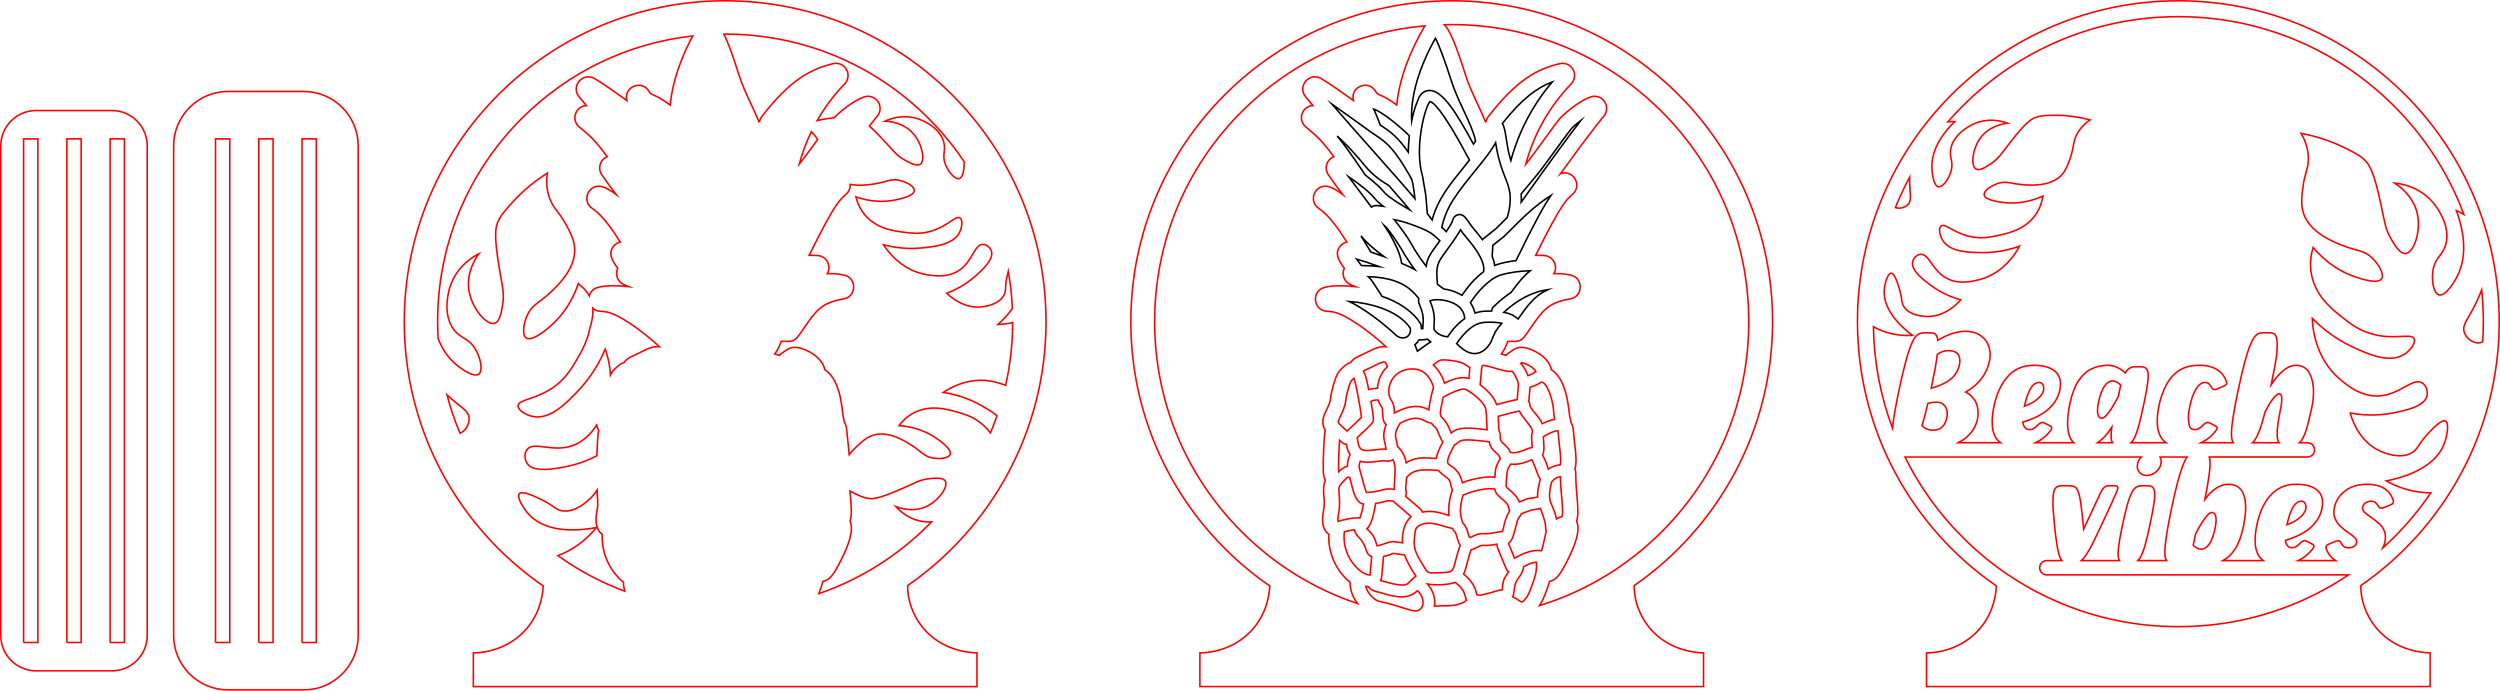 <?xml version="1.0" encoding="utf-8"?>
<!-- Generator: Adobe Illustrator 26.0.3, SVG Export Plug-In . SVG Version: 6.00 Build 0)  -->
<svg version="1.1" id="Hawaii_Laser_Cut_08_3.175mm"
	 xmlns="http://www.w3.org/2000/svg" xmlns:xlink="http://www.w3.org/1999/xlink" x="0px" y="0px"
	 viewBox="0 0 1574.853 435.091" enable-background="new 0 0 1574.853 435.091" xml:space="preserve">
<path fill="none" stroke="#FF0000" stroke-miterlimit="10" d="M225.639,400.331v-308.44c0-18.89-15.37-34.26-34.26-34.26
	h-47.74c-18.89,0-34.25,15.37-34.25,34.26v308.44c0,18.89,15.36,34.26,34.25,34.26h47.74
	C210.269,434.591,225.639,419.221,225.639,400.331z M135.763,404.741V246.111V87.481h9v317.259H135.763z
	 M163.014,404.741V246.111V87.481h9v317.259H163.014z M190.265,404.741V246.111V87.481h9v317.259H190.265z"/>
<path fill="none" stroke="#FF0000" stroke-miterlimit="10" d="M92.75,400.331v-308.44c0-12.3-9.97-22.26-22.26-22.26
	h-47.74c-12.29,0-22.25,9.96-22.25,22.26v308.44c0,12.3,9.96,22.26,22.25,22.26h47.74
	C82.78,422.591,92.75,412.631,92.75,400.331z M14.874,404.741V246.111V87.481h9v317.259H14.874z
	 M42.125,404.741V246.111V87.481h9v317.259H42.125z M69.376,404.741V246.111V87.481h9v317.259H69.376z"/>
<path fill="none" stroke="#FF0000" stroke-miterlimit="10" d="M572.805,378.24c-0.78-3.39-1.05-6.56-1.05-9.35
	C624.425,332.41,658.935,271.55,658.935,202.63c0-111.63-90.5-202.13-202.13-202.13S254.675,91,254.675,202.63
	c0,69.08,34.67,130.06,87.55,166.52c-0.5,8.08-3.08,19.49-12.42,28.98
	c-12.5,12.7-28.42,13.13-31.63,13.15v21.22h317.26v-21.22c-4.1-0.11-19.73-1.01-31.63-13.15
	C575.615,389.77,573.275,380.25,572.805,378.24z M583.485,319.1c-8.47,3.91-16.91,0.88-19.14,0
	c1.28,1.49,7.96,8.92,19.11,9.65c0.413,0.027,1.639,0.094,3.325,0.018
	c-0.63,0.649-1.254,1.301-1.895,1.942c-19.782,19.782-43.341,34.412-69.044,43.244
	c1.049-2.679,1.901-5.375,2.614-7.764c3.89-0.59,6.66-3.71,11.91-14.49
	c3.26-6.66,7.89-16.96,5.13-23.37c1.24-3.92,0.8-9.14,0.19-16.04
	c-0.094-1.069-0.174-2.05-0.246-2.964c0.534,0.285,1.053,0.556,1.546,0.804
	c4.69,2.37,7.11,3.56,10.63,3.92c2.16,0.22,5.99,0.27,20.72-6.3
	c8.45-3.76,11.4-5.65,17.36-6.24c3.32-0.32,8.44-0.82,9.82,1.58
	C597.515,306.55,591.415,315.44,583.485,319.1z M619.275,153.951c2.36,0.071,4.496,2.124,5.2,4.11
	c1.893,5.34-6.032,12.329-10.258,16.057c-3.466,3.057-9.245,7.37-17.833,10.602
	c1.483,1.452,10.755,10.256,22.782,8.51c1.905-0.276,10.231-1.485,13.3-7.344
	c1.549-2.958,0.393-4.494,1.804-11.256c0.221-1.058,0.513-2.457,0.878-3.886
	c1.371,7.766,2.241,15.664,2.596,23.656c-3.18,4.424-6.835,7.939-9.142,10
	c3.215-0.093,6.336-0.505,9.325-1.192c-0.042,13.473-1.541,26.718-4.43,39.556
	c-2.596-1.067-5.032-1.69-6.773-2.133c-16.31-4.12-29.95,4.83-32.54,6.59
	c10.56,1.59,18.31,5.1,23.15,7.79c3.343,1.863,7.354,4.102,10.726,6.855
	c-1.263,3.662-2.639,7.282-4.136,10.851c-1.664-2.136-3.737-4.4-6.45-6.497
	c-5.19-4.02-10.21-5.44-14.46-6.64c-6.47-1.83-16.66-4.71-26.62,0.11
	c-4.97,2.4-8.21,5.91-10.1,8.4c10.34,0.77,17.42,4.15,21.62,6.74
	c1.12,0.69,12.02,7.52,10.67,11.37c-0.86,2.46-6.51,3.05-10.72,2.36
	c-5.92-0.96-7.46-4.22-14.02-8.33c-4.21-2.63-14.12-8.84-23.37-6.19c-4.59,1.31-7.92,4.49-11.44,7.85
	c-1.83,1.751-3.029,3.204-4.055,4.504c-0.13-1.815-0.337-3.748-0.585-5.814
	c-1.17-9.4-0.69-11.97-2.59-14.84c-0.02-0.82-0.17-1.64-0.46-2.43
	c-0.84-2.29-0.91-23.55-11.7-30.36c-1.99-8.8-12.36-12.99-16.1-13.79
	c-3.79-0.82-6.09-0.2-8.98,1.93c-1.86,1.32-2.45,1.48-3.49,2.76
	c-1-0.25-2.07-0.56-2.98-0.82c2.65-3.68,3.17-6.13,4.06-8c8.05,0.11,8.19,0.6,13.27-6.85
	c8.88-12.99,11.88-17.37,26.07-19.9c8.2-1.47,8.41-13.25,0.23-14.99c-3.94-0.82-7.16-1-10.56-0.9
	c2.85-4.91-0.51-11.15-6.23-11.44c-2.97-0.15-4.28-0.1-5.23-0.11
	c17.67-35.72,19.65-34.85,23.67-38.88c1.725-1.741,2.365-3.828,2.215-5.818
	c5.935,1.148,12.059,0.208,15.292-0.295c7.655-1.192,10.349-3.577,16.173-2.133
	c4.138,1.026,9.103,3.8,8.923,6.397c-0.281,4.07-12.986,6.051-14.29,6.246
	c-4.882,0.729-12.712,1.045-22.523-2.319c0.76,3.03,2.353,7.532,5.971,11.698
	c7.257,8.355,17.763,9.718,24.425,10.583c4.379,0.568,9.556,1.245,15.909-0.4
	c11.262-2.916,16.562-10.511,19.301-8.606c1.802,1.253,1.359,5.828-0.294,9.064
	c-3.967,7.768-15.48,8.952-23.552,9.783c-5.505,0.566-14.016,0.741-24.343-1.956
	c1.678,2.639,10.692,16.239,27.31,18.87c4.349,0.689,12.939,2.049,20.167-2.678
	C612.833,164.659,613.744,153.783,619.275,153.951z M511.108,82.929c1.393,1.347,2.733,2.943,3.859,4.873
	c0.028,0.048,0.05,0.092,0.077,0.139c-4.643,6.371-9.521,13.076-11.619,15.628
	C505.377,96.375,507.942,89.487,511.108,82.929z M584.885,74.55c8.464,8.464,15.983,17.62,22.512,27.337
	c0.029,3.756-0.491,9.858-3.09,10.609c-2.633,0.761-6.922-4.113-8.788-9.009
	c-2.309-6.056,0.485-8.48-1.022-14.021c-2.621-9.638-14.236-13.922-15.667-14.428
	c-10.533-3.724-19.603,0.478-21.37,1.34c2.395,0.071,11.349,0.616,17.594,7.544
	c5.847,6.486,7.955,17.055,4.757,19.451c-2.219,1.663-6.724-0.811-9.652-2.419
	c-5.245-2.88-7.211-5.781-13.493-12.57c-3.825-4.133-6.744-6.999-9.015-9.01
	c3.385-4.349,4.712-5.87,4.854-6.025c2.29-2.61,2.54-6.46,0.58-9.34c-1.89-2.79-5.47-4.11-8.89-2.9
	c-7.568,2.728-16.277,10.439-18.758,13.022c-3.044,0.321-6.643,0.882-10.675,1.851
	c4.744-8.33,10.524-16.074,17.333-23.173c2.35-2.44,2.8-6.15,1.11-9.09c-1.71-2.98-5.18-4.4-8.41-3.61
	c-14.44,3.5-26.98,10.26-44.85,33.21c-0.72,0.92-1.2,1.97-1.44,3.08c-0.15,0.08-0.3,0.15-0.45,0.25
	c-1.43-3.55-3.11-7.17-4.85-10.89c-2.86-6.11-5.81-12.44-7.85-19c-4.014-12.712-6.924-20.444-9.302-25.251
	c0.251-0.001,0.501-0.009,0.752-0.009C505.185,21.5,550.675,40.34,584.885,74.55z M289.778,272.933
	c-3.299-7.837-6.035-15.908-8.194-24.164c8.652,8.014,13.506,9.583,13.913,14.509
	C295.821,267.194,293.198,271.558,289.778,272.933z M321.559,128.803c-4.446,5.061-6.701,7.678-8.276,11.937
	c-0.963,2.605-2.252,7.342,1.17,27.73c1.962,11.691,3.364,15.957,2.176,23.533
	c-0.663,4.23-1.684,10.737-5.109,11.685c-4.936,1.366-14.003-9.053-16-20.065
	c-2.133-11.761,4.33-21.269,6.135-23.754c-2.259,1.117-13.627,7.024-18.104,20.623
	c-0.608,1.847-5.364,16.984,2.357,27.194c4.438,5.869,9.086,4.935,13.419,12.022
	c3.503,5.729,5.087,13.898,2.251,15.972c-3.145,2.301-11.097-3.361-14.454-6.214
	c-5.345-4.542-8.846-10.298-11.134-16.238c-0.202-3.516-0.315-7.048-0.315-10.599
	c0-48.38,18.84-93.87,53.05-128.08c29.341-29.341,66.982-47.362,107.625-51.902
	c-7.199,13.611-12.719,28.392-14.165,43.492c-11.21-8.16-11.38-5.23-13.36-8.61
	c-4.32-7.46-16.06-3.1-13.98,5.76c-7.68-5.53-15.08-10.74-20.34-13.82c-7.32-4.27-15.11,4.85-9.79,11.4
	c1.38,1.69,2.95,3.59,4.67,5.62c-6.86,0.36-9.76,8.89-4.59,13.38C370.835,85.09,373.615,86.6,382.535,98.7
	c-4.57,1.88-6.12,7.32-3.51,11.27c2.44,3.68,5.63,7.95,9.07,12.5c-2.57-1.91-7.43-5.14-10.67-5.18
	c-7.53-0.1-10.65,9.74-4.37,13.97c6.39,4.29,12.4,12.81,17.67,21.21
	c-1.55,0.37-2.97,1.21-4.05,2.46c-3.94,4.61-0.9,9.35,2.46,14.08c-1.85,3.98-0.01,8.65,4,10.3
	c1.46,0.61,2.41,1,2.98,1.24c-5.6-0.62-14.29-0.98-19.67,0.57
	c-2.884,0.835-4.586,2.887-5.207,5.211c-2.016-3.674-4.861-6.009-6.56-7.208
	c-0.117-0.152-0.239-0.322-0.352-0.465c-4.276,12.586-10.731,20.279-15.296,24.66
	c-1.219,1.17-13.183,12.503-17.531,9.6c-2.775-1.853-1.698-9.061,0.504-14.062
	c3.098-7.039,7.628-7.902,14.835-14.732c4.617-4.375,15.495-14.684,15.182-26.999
	c-0.155-6.117-3.035-11.272-6.081-16.724c-4.039-7.229-7.006-8.755-9.403-14.676
	c-2.542-6.276-2.365-12.358-1.742-16.707C333.65,116.136,326.196,123.525,321.559,128.803z M350.235,242.763
	c6.646-5.154,10.016-10.935,12.871-15.821c2.931-5.017,6.994-11.994,8.475-20.272
	c0.85-2.576,1.498-5.347,1.779-8.281c0.156-1.627,0.173-3.013,0.107-4.207
	c1.085,0.978,2.512,1.664,4.268,1.858c0.91,0.1,1.94,0.2,3.15,0.29
	c7.72,0.64,23.1,11.51,34.51,22.07c-4.05-0.29-6.84,0.9-13.54,4.3
	c-4.3,2.19-6.13,2.29-8.74,5.68c-2.51,0.73-4.27,2.51-5.64,3.9c-0.38,0.38-1.24,1.23-1.55,1.61
	c-0.455,0.562-0.909,1.345-1.352,2.276c-0.49-8.101-2.601-14.271-3.301-16.208
	c-5.356,12.586-12.202,21.081-17.09,26.221c-7.167,7.536-17.39,18.285-28.376,16.221
	c-4.577-0.86-9.563-3.995-9.423-6.804C326.597,251.325,338.452,251.901,350.235,242.763z M375.857,267.798
	c0.219,1.05,0.62,2.139,1.267,3.282c-0.431,1.439-0.919,9.063-1.147,16.022
	c-7.922,4.119-14.855,5.986-19.67,6.913c-7.091,1.365-20.39,3.926-24.322-2.178
	c-1.463-2.27-1.871-6.044-0.094-8.494c4.165-5.741,15.908,1.856,28.602-2.547
	C367.87,278.237,372.698,272.623,375.857,267.798z M333.562,324.472
	c-4.051-4.2-8.207-11.447-6.45-13.445c1.896-2.155,10.013,1.788,14.004,3.726
	c7.962,3.868,8.615,6.244,12.829,6.99c8.347,1.479,16.096-6.018,17.869-7.734
	c1.707-1.652,3.112-3.431,4.271-5.269c0.025,3.868,0.927,7.88,0.16,11.85
	c-1.14,5.75-1.66,12.53,3.13,15.98c-0.55,12.24,4.97,23.38,13.36,30.2
	c0.027,1.959,0.307,3.853,0.817,5.674c-14.902-5.545-29.04-13.06-42.084-22.424
	c8.986-3.357,17.47-9.379,24.282-17.69C366.98,333.959,345.416,336.762,333.562,324.472z"/>
<path fill="none" stroke="#FF0000" stroke-miterlimit="10" d="M1030.493,378.243c-0.784-3.398-1.057-6.559-1.05-9.35
	c52.67-36.485,87.177-97.34,87.177-166.264C1116.619,90.996,1026.123,0.5,914.49,0.5
	S712.36,90.996,712.36,202.63c0,69.085,34.667,130.064,87.546,166.52
	c-0.492,8.083-3.073,19.49-12.416,28.98c-12.504,12.7-28.422,13.129-31.63,13.148V432.5h158.63
	h158.63v-21.222c-4.097-0.108-19.733-1.005-31.63-13.148
	C1033.296,389.766,1030.955,380.247,1030.493,378.243z M1046.811,70.309
	c35.344,35.344,54.809,82.337,54.809,132.321c0,49.984-19.465,96.977-54.809,132.321
	c-21.893,21.893-48.257,37.685-77.031,46.541c2.99-4.628,4.946-10.56,6.359-15.299
	c3.891-0.591,6.656-3.711,11.916-14.495c3.253-6.654,7.884-16.955,5.121-23.371
	c1.243-3.916,0.805-9.132,0.197-16.039c-1.356-15.371-0.174-14.08-1.252-16.812
	c1.118-3.812,0.686-8.828-0.046-14.897c-1.169-9.401-0.685-11.967-2.585-14.835
	c-0.018-0.821-0.17-1.644-0.455-2.43c-0.843-2.291-0.916-23.547-11.708-30.365
	c-1.986-8.796-12.353-12.986-16.093-13.788c-3.792-0.819-6.095-0.195-8.985,1.926
	c-1.86,1.327-2.445,1.488-3.49,2.76c-0.999-0.242-2.064-0.551-2.976-0.812
	c2.652-3.681,3.167-6.131,4.054-8.002c8.058,0.104,8.19,0.599,13.277-6.852
	c8.881-12.988,11.876-17.368,26.071-19.904c8.198-1.465,8.403-13.247,0.222-14.989
	c-3.936-0.821-7.155-0.999-10.553-0.9c2.842-4.912-0.51-11.151-6.237-11.437
	c-2.964-0.15-4.274-0.103-5.228-0.116c17.675-35.711,19.654-34.845,23.673-38.878
	c5.699-5.746-0.395-15.289-7.978-12.566c-0.029,0.009-0.058,0.018-0.086,0.037
	c20.919-28.893,26.877-35.735,27.187-36.075c2.295-2.614,2.546-6.466,0.588-9.345
	c-1.895-2.788-5.478-4.114-8.895-2.901c-8.102,2.92-17.508,11.55-19.184,13.494
	c-2.982,3.435-17.516,24.019-21.58,28.971c5.221-19.276,14.832-36.339,28.665-50.762
	c2.35-2.441,2.799-6.148,1.11-9.089c-1.712-2.984-5.176-4.399-8.409-3.611
	c-14.446,3.497-26.977,10.263-44.852,33.212c-0.718,0.917-1.199,1.969-1.442,3.074
	c-0.145,0.084-0.298,0.158-0.442,0.252c-1.434-3.55-3.114-7.169-4.851-10.885
	c-2.86-6.116-5.813-12.443-7.856-19.006c-6.44-20.397-10.045-27.99-13.158-31.201
	c1.534-0.037,3.07-0.056,4.61-0.056C964.474,15.5,1011.466,34.965,1046.811,70.309z M982.855,292.802
	c-2.747,0.289-5.437,1.27-7.546,2.702c-0.123-0.357-0.23-0.723-0.353-1.145
	c-0.45-1.543-1.052-3.609-3.199-7.658c1.125-2.296,0.861-5.673,0.622-8.717
	c-0.073-0.925-0.165-2.107-0.153-2.829c3.424-2.431,7.796-3.858,8.933-3.843
	c0.086,0.001,0.17,0.001,0.255,0.001c0.061,0.461,0.131,1.225,0.211,2.12
	c0.136,1.514,0.339,3.75,0.717,7.123l0.142,1.189C983.381,289.151,983.213,291.877,982.855,292.802z
	 M983.748,313.124c0.405,4.634,0.954,10.912,0.19,12.437c-1.223,0.061-2.386,0.621-3.435,1.33
	c-0.757-3.679-1.804-6.021-2.683-7.989c-1.611-3.604-2.689-6.017-0.421-15.226
	c0.418-0.326,0.792-0.725,1.061-1.145c0.372-0.578,1.979-1.857,4.524-2.287
	C982.997,304.544,983.393,309.067,983.748,313.124z M954.066,351.592l-3.676-8.966l0.057-0.515
	c2.32-1.648,3.366-5.927,4.461-10.413c0.46-1.881,1.089-4.456,1.514-5.025
	c0.704-0.877,1.421-2.043,1.999-3.051c0.254-0.088,0.529-0.186,0.781-0.283l1.715-0.661
	c2.473-0.956,3.716-1.435,4-1.484c0.612,0.005,1.497,0.014,5.506-0.918l0.511,1.47
	c2.33,6.675,2.688,7.702,2.788,11.305c0.015,0.554,0.122,1.094,0.311,1.585
	c-0.461,2.011-0.847,3.735-1.177,5.212c-0.788,3.535-1.381,6.183-1.789,7.057
	c-0.174-0.009-0.397-0.028-0.591-0.043C968.005,346.65,963.533,346.278,954.066,351.592z M966.397,364.935
	c-2.955,8.446-4.061,11.606-7.322,14.147c-0.345,0.266-0.466,0.366-2.485-0.976l-0.307-0.204
	c-1.558-1.031-2.606-1.626-3.4-1.98c0.51-0.959,0.82-2.152,0.927-3.571
	c0.383-5.023,1.647-6.753,2.986-8.584c1.162-1.589,2.466-3.372,3.046-6.865
	c4.603-2.35,6.714-2.74,8.049-2.709C968.104,358.092,967.637,361.385,966.397,364.935z M899.224,367.93
	c4.951,0.878,13.219,0.561,17.399-1.081c5.078,3.716,5.827,6.585,6.437,8.917
	c0.207,0.794,0.42,1.604,0.779,2.38c-4.123,3.443-10.288,3.485-15.327,3.52
	c-1.83,0.012-3.458,0.024-4.872,0.181C904.456,376.828,902.464,371.451,899.224,367.93z M949.983,318.325
	c0,0,0,0,0,0.001c0.205,0.356,0.266,0.771,0.343,1.295c0.087,0.595,0.203,1.379,0.609,2.164
	c-2.377,4.231-3.026,7.1-3.605,9.655c-0.262,1.151-0.512,2.256-0.91,3.45
	c-0.005-0-0.012-0-0.018-0c-1.419-0.018-2.972,0.281-4.683,0.611
	c-2.169,0.418-4.63,0.89-7.048,0.698c-3.279-0.279-5.912,1.116-7.848,2.127
	c-0.142,0.075-0.282,0.147-0.418,0.218c-0.297-0.189-0.621-0.334-0.96-0.431
	c-0.164-0.501-0.32-1.064-0.48-1.645c-0.657-2.369-1.399-5.053-3.347-6.764
	c-0.551-0.737-1.398-4.537-1.558-6.243c-0.384-4.093,0.578-8.399,1.599-11.61
	c0.585-0.144,1.179-0.362,1.771-0.65c6.952-2.839,14.676-3.609,15.979-3.342
	c0.684,0.154,1.442,0.221,2.173,0.192c0.534,2.716,2.051,4.015,3.528,5.281l0.3,0.259
	C946.955,314.918,949.068,316.737,949.983,318.325z M948.827,304.766c0.06-0.91,0.109-1.735,0.155-2.493
	c0.292-4.948,0.388-6.578,2.683-9.864c5.563,0.462,9.517-1.221,12.201-2.37
	c0.365-0.156,0.72-0.309,1.048-0.44c1.59,2.988,2.378,5.276,3.028,7.163
	c0.642,1.863,1.211,3.513,2.302,5.047c-1.2,4.828-1.769,8.617-1.699,11.308
	c-2.811,0.635-3.831,0.711-4.481,0.759c-1.474,0.109-1.937,0.239-6.61,2.198
	c-0.111,0.046-0.218,0.091-0.321,0.132c-1.317-3.417-4.588-6.232-6.901-8.222l-0.449-0.382
	C948.698,306.684,948.698,306.684,948.827,304.766z M941.753,299.863
	c-0.007,0.228-0.014,0.456-0.022,0.683c-0.231,0.118-0.459,0.158-0.686,0.102
	c-3.976-0.91-14.721,1.223-19.823,3.438c-0.024-0.093-0.048-0.192-0.073-0.298
	c-1.598-6.603-5.005-8.864-7.257-10.362c-2.429-1.612-3.563-2.367,2.385-13.198
	c1.212-0.495,1.907-1.129,2.483-1.655c1.112-1.016,2.497-2.283,15.528-0.697l0.229,0.028
	c0.996,0.121,2.329,0.285,3.527,0.387c0.911,3.857,2.95,5.656,4.488,7.013
	c0.978,0.864,1.685,1.488,2.049,2.454c0.145,0.388,0.309,0.786,0.515,1.178
	C941.943,293.829,941.842,297.022,941.753,299.863z M913.934,305.416
	c0.217,1.007,0.456,2.12,0.991,3.231c-1.991,5.818-2.697,11.118-2.134,16.081
	c-0.495-0.15-1-0.307-1.514-0.468c-3.034-0.947-6.542-2.043-10.546-2.094
	c-1.471-0.019-3.008,0.104-4.614,0.425c-0.482-1.299-2.022-2.596-5.824-5.799
	c-1.279-1.079-2.861-2.411-4.811-4.077c0.458-1.068,0.542-2.344,0.231-3.754
	c-0.329-1.469-0.141-3.105,0.099-5.175c0.107-0.922,0.224-1.947,0.312-3.081
	c3.631-3.795,5.928-5.53,20.09-4.336c1.141,1.543,2.642,2.628,3.991,3.604
	c0.502,0.364,1.004,0.725,1.481,1.109c0.001,0.001,0.001,0.003,0.003,0.003
	C913.276,302.359,913.566,303.709,913.934,305.416z M904.694,288.831
	c-8.54-0.659-13.42-0.78-18.891,2.702c-0.755-4.299-2.49-7.538-5.405-10.167
	c-0.179-1.525-0.481-2.777-0.753-3.903c-0.781-3.239-1.26-5.224,2.453-10.964
	c9.098-4.646,12.439-2.928,15.391-1.407c1.274,0.655,2.582,1.328,4.156,1.455
	c0.685,1.025,1.458,1.717,2.112,2.302c0.626,0.56,1.077,0.964,1.351,1.53
	c0.393,0.81,0.75,1.701,1.128,2.645c0.75,1.879,1.521,3.805,2.685,5.277
	C906.622,282.688,905.225,286.166,904.694,288.831z M888.697,325.226l-0.066,0.629
	c-4.147,3.476-5.413,10.123-5.182,16.104c-0.61-0.092-1.155-0.178-1.647-0.256
	c-4.805-0.755-5.287-0.77-10.16,0.97c-2.721,0.973-3.824,1.16-4.266,1.168
	c-0.09-0.261-0.196-0.689-0.277-1.022c-0.475-1.93-1.27-5.158-4.93-8.605
	c-0.481-0.454-0.851-0.813-1.15-1.155c3.255-2.664,4.534-10.049,5.525-15.767l0.03-0.171
	c3.151-0.437,4.636-0.887,5.758-1.228c1.311-0.396,1.899-0.576,5.169-0.285L888.697,325.226z
	 M871.059,356.091c0.127-1.569,0.276-3.394,0.461-5.526c3.552-0.865,4.951-1.483,5.742-1.831
	c0.155-0.069,0.266-0.127,0.346-0.154c0.21-0.016,1.047,0.115,2.107,0.285
	c1.123,0.178,2.726,0.434,5.09,0.764c1.588,4.467,5.049,10.229,7.093,13.211
	c-1.665,1.497-3.788,3.45-5.209,4.913c-2.349,2.102-11.623-0.533-14.676-1.405
	c-0.891-0.253-1.592-0.451-2.016-0.542l-0.154-0.032c-0.025-0.006-0.049-0.011-0.074-0.015
	C870.405,364.1,870.623,361.427,871.059,356.091z M891.529,334.648c0.287-1.785,1.178-2.927,2.98-3.817
	c1.885-0.933,3.816-1.269,5.765-1.244c3.029,0.039,6.098,0.95,9.105,1.841
	c1.894,0.563,3.704,1.099,5.49,1.427c0.507,1.083,0.977,1.565,1.481,2.014
	c0.291,0.258,0.729,0.648,1.713,4.341c0.478,1.795,1.047,3.188,1.756,4.283
	c-1.521,4.367-2.375,7.734-3.01,10.242c-1.723,6.795-1.723,6.795-11.765,7.132
	c-5.688,0.189-5.68,0.189-8.412-4.477c-0.495-0.844-1.06-1.809-1.737-2.914
	C890.518,346.349,890.234,342.878,891.529,334.648z M921.959,361.626c1.03-1.986,1.568-4.111,2.253-6.82
	c0.565-2.229,1.253-4.95,2.434-8.418c1.276-0.298,2.454-0.91,3.603-1.509
	c1.384-0.722,2.673-1.412,3.815-1.312c3.302,0.275,6.355-0.283,8.846-0.763
	c0.025,1.361,0.629,2.803,2.638,7.602c0.823,1.963,1.903,4.541,3.31,7.973
	c0.312,0.764,0.863,1.39,1.563,1.796c-0.262,0.387-0.526,0.752-0.788,1.114
	c-1.411,1.953-2.87,3.973-3.099,8.234l-0.015,0.467c-0.016,0.634-0.038,1.117-0.061,1.486
	c-1.752,0.174-3.962,0.839-6.442,1.584c-3.09,0.93-8.259,2.487-9.617,1.616
	c-0.052-0.034-0.132-0.086-0.174-0.393c-0.006-0.041-0.013-0.082-0.022-0.123
	C929.222,369.311,926.586,365.291,921.959,361.626z M971.543,266.918c-0.885-1.954-2.219-3.98-3.809-5.744
	c-2.507-2.786-3.722-4.897-4.015-5.613c0.091-0.918-0.151-1.828-0.67-2.575
	c0.407-4.218,0.667-7.214,0.781-8.953c2.283-0.781,4.046-1.51,5.253-2.174
	c0.541-0.296,0.927-0.569,1.257-0.803c0.434-0.308,0.43-0.308,0.898-0.269
	c3.258,0.293,6.652,10.116,7.263,16.344l0.125,1.312c0.195,2.056,0.382,4.037,0.7,5.742
	C976.708,264.623,974.193,265.507,971.543,266.918z M967.485,234.143c-0.832,0.384-1.243,0.702-1.573,0.956
	c-0.362,0.28-0.836,0.645-3.344,1.544c-0.99-2.554-2.605-5.666-4.57-7.799
	c0.191-0.139,0.392-0.285,0.515-0.366c0.113,0.015,0.319,0.05,0.692,0.13
	c2.05,0.44,6.845,2.59,8.335,5.508C967.522,234.126,967.504,234.135,967.485,234.143z M961.477,265.251
	c2.044,2.507,4.156,5.098,3.835,6.859c-0.676,1.888-0.469,4.617-0.269,7.257
	c0.064,0.84,0.132,1.739,0.156,2.515c-1.495,0.222-3.018,0.832-4.599,1.466
	c-2.877,1.153-5.849,2.342-9.174,1.618c-1.023-2.588-2.619-3.99-3.905-5.122
	c-1.516-1.332-2.451-2.155-2.5-4.646c0.242-0.982,0.103-2.046-0.405-2.983
	c-0.512-0.933-0.624-4.304-0.714-7.013c-0.031-0.953-0.065-1.936-0.111-2.926
	c3.42-0.951,9.68-2.642,13.355-3.332C958.144,261.163,959.832,263.235,961.477,265.251z
	 M955.746,251.687c-3.775,0.721-9.338,2.194-12.936,3.186c-1.911-5.572-7.247-10.169-10.399-12.5
	c0.266-2.414,0.425-4.475,0.555-6.18c0.192-2.485,0.428-5.577,0.924-5.919
	c0.707-0.484,5.098,0.819,7.212,1.444l0.865,0.257c4.423,1.32,8.111,2.316,10.723,1.928
	c1.399,1.562,3.919,6.401,3.814,8.79C956.349,245.242,956.047,248.563,955.746,251.687z M936.102,258.507
	c0.263,2.392,0.34,4.729,0.414,6.989c0.062,1.911,0.12,3.663,0.283,5.237
	c-0.56-0.065-1.154-0.138-1.78-0.214c-5.319-0.645-11.936-1.45-16.639-0.078
	c-2.012,0.584-3.302,1.599-4.188,2.363c-0.248-0.502-0.593-1.276-1.07-2.469
	c-1.741-4.366-3.488-6.072-4.644-7.202c-1.36-1.329-1.84-1.797,0.643-12.917
	c4.956-2.874,11.341-5.556,13.604-5.086C924.696,245.64,935.466,252.656,936.102,258.507z M925.389,238.41
	c-5.105-1.479-10.499,0.473-15.47,2.969c-0.984-3.562-3.445-8.171-7.016-11.5
	c2.649-2.155,4.144-2.931,4.652-3.038c3.04-0.629,12.929,0.983,14.899,2.433
	c0.976,0.721,2.168,1.495,3.435,2.236C925.794,233.193,925.629,235.77,925.389,238.41z M902.996,244.105
	c-0.596,2.026-2.432,8.918-2.908,14.056c-3.579-1.792-9.499-4.452-21.757,1.958
	c0.001-0.073,0.003-0.146,0.006-0.222c0.047-1.986,0.11-4.708-2.077-8.032c0,0,0-0.001-0.001-0.001
	c-1.998-3.03-1.841-8.17,0.374-12.221c1.499-2.738,5.252-7.317,13.568-7.209
	C899.391,232.553,902.64,241.977,902.996,244.105z M877.533,289.618c1.665,3.339,1.361,7.529,1.041,11.923
	c-0.161,2.211-0.326,4.476-0.249,6.723c-0.078-0.009-0.157-0.018-0.236-0.027
	c-1.93-0.222-4.331-0.505-6.756,0.268c-4.568,1.441-8.111,1.584-10.227,1.67l-0.356,0.016
	c-0.338-0.7-0.92-2.214-1.734-5.427c-0.743-2.958-1.371-5.108-1.83-6.676
	c-1.125-3.85-1.3-4.453-0.355-7.521c3.789,1.032,8.029,0.476,11.268,0.051
	c1.615-0.213,3.283-0.432,4.015-0.302C874.591,290.762,876.329,290.332,877.533,289.618z M867.727,244.624
	c-1.732-0.008-3.706,0.208-5.54,0.783c-1.137-5.749-1.942-9.312-3.305-11.636
	c0.299-0.256,0.668-0.419,1.452-0.765c0.811-0.358,1.921-0.847,3.578-1.689
	c3.253-1.655,7.304-3.717,8.409-3.264c0.583,0.234,1.225,1.682,1.691,2.914
	C870.26,234.438,868.191,238.932,867.727,244.624z M864.9,265.707c0.429-1.198,0.351-3.699-1.302-12.857
	c1.013-0.67,2.889-0.951,4.605-0.844c0.487,1.769,1.184,2.819,1.768,3.697
	c0.357,0.538,0.615,0.926,0.775,1.402c0.138,0.416,0.166,1.558,0.187,2.475
	c0.061,2.526,0.147,6.074,2.272,7.953c-2.293,5.5-1.475,8.777-0.745,11.701
	c0.309,1.238,0.602,2.412,0.668,3.756c-1.766-0.247-3.778,0.009-6.088,0.308
	c-10.295,1.325-10.851,0.505-12.089-7.604C857.393,273.475,864.44,266.995,864.9,265.707z
	 M848.525,271.53c-3.048-2.672-4.894-4.339-5.389-5.363c-0.257-0.531-0.115-1.007,1.012-3.392
	l0.321-0.682c1.281-2.732,2.877-6.132,3.287-9.828c0.559-4.991,2.728-11.198,3.333-12.245
	c0.345-0.337,0.664-0.663,0.964-0.966c0.269-0.274,0.57-0.579,0.841-0.839
	c0.957,2.529,2.273,9.649,3.103,14.139c0.003,0.015,0.006,0.03,0.009,0.046
	c0.001,0.007,0.003,0.013,0.004,0.02c0,0.003,0.001,0.005,0.001,0.008
	c0.393,2.143,1.338,7.56,1.66,10.461C855.508,264.995,851.219,269.168,848.525,271.53z
	 M850.459,286.2c-0.125,0.362-0.251,0.711-0.374,1.051c-0.703,1.944-1.374,3.801-1.285,6.422
	c-1.535,0.452-3.116,1.366-4.267,2.307c-0.451,0.368-0.865,0.762-1.242,1.149
	c-0.039-0.334-0.068-0.7-0.078-1.096c-0.143-5.397,0.285-13.797,0.618-18.704
	c1.52,1.416,2.788,2.548,4.303,2.647C848.491,282.032,849.047,284.2,850.459,286.2z M843.396,322.468
	c0.709-3.569,0.428-7.689,0.203-11c-0.032-0.468-0.065-0.895-0.097-1.292
	c-0.289-3.655-0.301-3.797,4.72-8.999c0.293-0.308,0.55-0.577,1.17-0.569
	c0.227,0.003,0.504,0.043,0.847,0.132c0.25,0.941,0.496,1.921,0.745,2.907
	c1.452,5.789,2.825,11.255,5.898,13.125c0.73,0.445,1.418,0.658,2.064,0.755
	c-0.973,4.865-1.734,7.436-2.239,8.782c-4.305-0.418-9.821,0.968-13.819,2.14l-0.004-0
	C842.767,327.631,842.722,325.871,843.396,322.468z M846.856,335.021c2.432-0.652,4.468-1.07,6.158-1.265
	c0.651,1.812,1.592,3.313,2.943,4.723c3.084,3.218,3.831,5.557,4.429,7.437
	c0.583,1.826,1.182,3.703,3.704,4.696c-0.276,3.108-0.659,7.409-0.898,9.963v0.001
	c-0.029,0.311-0.049,0.609-0.067,0.891c-0.015,0.247-0.035,0.548-0.062,0.783
	c-0.224-0.011-0.651-0.031-1.295-0.149C856.463,361.127,845.033,350.507,846.856,335.021z
	 M861.873,369.565c2.015,2.446,4.337,2.971,6.59,3.481c0.835,0.189,1.7,0.385,2.604,0.685
	c14.332,4.752,19.363,0.845,21.799-1.627c1.453,1.115,2.781,3.204,3.325,5.376
	c0.324,1.291,0.646,3.713-0.85,5.457c-2.344,2.797-4.115,2.363-11.255,0.053
	c-3.483-1.126-7.819-2.528-13.608-3.8c-2.513-0.554-2.967-0.653-4.313-1.672
	c-3.096-2.357-5.023-5.089-5.754-8.151C860.904,369.458,861.394,369.525,861.873,369.565z
	 M782.169,334.95c-35.344-35.344-54.809-82.337-54.809-132.321c0-49.984,19.465-96.976,54.809-132.321
	c31.333-31.333,71.823-50.173,115.434-54.049c-0.091,0.134-0.183,0.268-0.267,0.409
	c-8.776,15.213-15.806,32.135-17.464,49.475c-11.213-8.162-11.38-5.235-13.363-8.618
	c-4.319-7.455-16.055-3.098-13.979,5.765c-7.677-5.529-15.082-10.74-20.339-13.824
	c-7.323-4.262-15.107,4.857-9.786,11.402c1.371,1.688,2.941,3.588,4.661,5.624
	c-6.851,0.356-9.753,8.891-4.581,13.378c6.033,5.222,8.816,6.732,17.736,18.828
	c-4.569,1.878-6.117,7.326-3.505,11.273c2.434,3.677,5.623,7.946,9.067,12.495
	c-2.571-1.903-7.435-5.135-10.669-5.177c-7.537-0.098-10.656,9.737-4.37,13.972
	c6.386,4.291,12.403,12.805,17.667,21.214c-1.551,0.362-2.974,1.202-4.05,2.458
	c-3.943,4.609-0.898,9.346,2.462,14.079c-1.856,3.975-0.007,8.65,3.999,10.301
	c1.456,0.607,2.41,0.994,2.981,1.241c-5.599-0.622-14.29-0.988-19.666,0.567
	c-8.015,2.325-6.957,14.013,1.286,14.923c0.905,0.098,1.935,0.197,3.146,0.289
	c7.722,0.634,23.108,11.512,34.518,22.071c-4.057-0.292-6.844,0.896-13.55,4.301
	c-4.293,2.192-6.13,2.288-8.738,5.68c-2.51,0.731-4.27,2.512-5.633,3.897
	c-0.383,0.385-1.242,1.228-1.558,1.612c-2.444,3.031-4.903,12.419-5.453,17.297
	c-0.701,6.516-7.841,11.95-3.34,19.892c-0.652,2.173-1.435,18.401-1.251,25.206
	c0.057,2.196,0.447,4.491,1.271,6.496c-2.462,5.585,0.271,11.744-0.908,17.805
	c-1.14,5.75-1.654,12.533,3.134,15.977c-0.552,12.242,4.974,23.385,13.361,30.205
	c0.067,4.948,1.697,9.502,4.779,13.442C827.982,371.155,803.043,355.824,782.169,334.95z"/>
<path fill="none" stroke="#000000" stroke-miterlimit="10" d="M901.208,215.377c-2.969,1.958-5.077,3.49-6.585,4.586
	c-0.639,0.464-1.259,0.914-1.75,1.251c-0.028-0.077-0.055-0.152-0.082-0.225
	c-0.329-0.92-0.786-2.199-1.536-3.789c1.203-1.002,2.087-2.122,2.663-3.116
	c1.588,0.01,3.678-0.067,5.421-0.359C899.804,214.237,900.338,214.749,901.208,215.377z M922.676,200.685
	c-0.561-9.082-10.484-11.228-14.348-11.717c-0.339,0.052-0.688,0.018-1.013-0.111
	c-3.184-0.293-5.638,0.221-6.535,0.699c0.088,0.218,0.183,0.442,0.229,0.552
	c2.537,5.931,2.787,10.186,2.38,14.749c-0.167,2.214-0.122,2.434,0.299,3.118
	c0.005,0.009,0.01,0.017,0.015,0.025c1.139,1.907,4.508,3.907,8.239,4.16
	C913.851,209.309,916.693,205.09,922.676,200.685z M905.785,179.3c1.577,1.138,3.045,2.227,3.75,2.752
	c5.184,0.687,9.254,2.656,11.45,3.936c3.467-5.082,7.593-10.294,13.617-14.859
	c1.239-7.166-7.093-17.067-11.16-21.9c-0.707-0.842-1.319-1.569-1.782-2.155
	c-0.569-0.703-1.107-1.5-1.63-2.294c-2.034,3.611-5.193,8.033-5.764,8.824
	c-0.016,0.025-0.034,0.051-0.051,0.076c-1.199,1.696-2.267,3.151-3.212,4.439
	c-5.609,7.641-6.533,8.901-5.534,20.664L905.785,179.3z M935.234,203.075
	c-7.345,0.467-12.841,6.542-17.643,13.353c4.609,4.849,8.991,6.923,13.025,6.164
	c4.484-0.842,7.985-5.215,9.341-8.922c0.392-1.04,0.842-2.231,1.606-3.676
	c0.044-0.311,0.16-0.612,0.346-0.878l0.526-0.756c1.09-1.569,2.139-3.081,3.629-4.716
	C943.102,203.009,939.479,202.82,935.234,203.075z M897.195,117.316c0.529,3.079,0.739,4.304,0.823,4.835
	c0.166,0.762,0.383,3.021,1.104,12.347l0.002,0.04c0.84,1.06,2.143,2.714,3.043,3.978
	c3.444-12.705,10.577-21.568,19.431-32.571c1.324-1.645,2.683-3.337,4.073-5.092
	c-0.219-0.412-0.479-0.901-0.775-1.46c-17.163-32.367-22.767-35.303-24.102-35.425
	c-2.9,2.855-10.066,28.465-4.727,46.849c0.027,0.087,0.045,0.176,0.059,0.267
	C896.173,111.375,896.704,114.462,897.195,117.316z M962.539,116.978l-4.312,5.197
	c0.146,1.655,0.174,3.352,0.084,5.107c19.737-27.788,31.224-43.216,37.591-51.5
	c-2.913,2.237-5.268,4.399-5.897,5.126c-1.25,1.442-5.518,7.301-9.646,12.967
	c-4.758,6.53-9.678,13.283-11.87,15.933C967.058,111.532,965.732,113.129,962.539,116.978z M898.406,167.698
	c0.731-5.28,2.994-8.361,7.232-14.131c0.444-0.605,0.912-1.242,1.405-1.917
	c-0.415-0.425-1.096-1.076-2.207-2.063l-0.334-0.3c-3.709-3.456-8.365-5.235-12.866-6.956
	c-2.08-0.796-4.556-1.709-7.146-2.453c-2.002-0.575-4.083-1.098-6.197-1.556
	c0.659,0.795,1.45,1.851,2.599,3.386l1.821,2.423c3.088,4.068,5.893,8.439,8.337,12.991
	c2.924,4.652,4.706,7.032,6.28,9.132C897.691,166.734,898.046,167.209,898.406,167.698z M872.031,141.998
	c4.196,6.411,7.668,12.664,9.544,18.292c0.029,0.064,0.055,0.129,0.077,0.194
	c0.521,1.569,1.079,3.801,1.328,5.425c3.042,1.25,5.689,2.484,8.261,3.872
	c-1.515-2.023-3.244-4.338-6.213-9.079C882.582,156.161,875.602,145.27,872.031,141.998z M857.616,167.262
	c0.21,0.007,0.41,0.015,0.574,0.021c3.886,0.05,7.38,0.251,10.546,0.597
	c-5.194-1.9-10.134-3.498-14.194-4.684C855.362,164.356,856.381,165.716,857.616,167.262z
	 M911.043,145.911c3.516-5.257,3.877-6.502,3.909-6.638c0.786-3.137,2.672-3.874,3.728-4.046
	c0.304-0.066,0.598-0.097,0.881-0.093c2.409,0.031,4.081,2.474,5.839,5.043
	c0.847,1.238,1.808,2.642,2.935,3.947c1.929,2.261,3.736,4.419,5.506,6.832
	c0.11-0.156,0.241-0.295,0.393-0.416c1.965-1.569,3.463-2.756,4.627-3.679
	c3.941-3.124,3.941-3.124,5.362-4.605c0.855-0.891,2.264-2.359,5.216-5.243
	c1.705-5.521,2.268-10.728,1.673-15.482c-0.442-3.402-2.19-7.891-2.675-9.034
	c-0.044-0.077-0.081-0.157-0.116-0.24c0-0.003-0.001-0.004-0.001-0.005
	c-4.181-10.458-5.294-16.795-6.168-22.29c-2.87,5.123-6.978,10.284-8.714,12.384
	c-0.039,0.061-0.082,0.12-0.129,0.176c-0.237,0.292-0.85,1.055-1.344,1.669l-0.613,0.763
	c-0.036,0.046-0.075,0.089-0.115,0.13c-14.021,17.329-20.065,24.82-22.989,38.14
	C909.221,144.066,910.135,144.943,911.043,145.911z M889.161,112.607c-0.079-0.123-0.145-0.245-0.211-0.367
	l0.447,0.978C889.319,112.96,889.227,112.743,889.161,112.607z M889.577,113.853
	c-0.057-0.214-0.821-1.962-1.357-2.904c-11.86-20.836-17.162-22.52-24.047-27.366
	c-2.822-1.947-18.012-13.058-25.327-18.176c15.07,17.486,39.913,44.847,52.501,59.707
	C891.041,122.487,890.256,116.416,889.577,113.853z M893.055,63.453c0.435-1.477,2.03-5.634,6.308-6.386
	c0.406-0.065,0.813-0.094,1.22-0.088c8.447,0.109,17.28,14.951,27.074,32.835
	c0.18,0.33,0.358,0.655,0.535,0.977c0.495-0.711,0.987-1.419,1.336-1.921
	c-1.176-5.718-4.198-12.188-7.388-19.019c-2.993-6.407-6.088-13.032-8.328-20.217
	c-3.099-9.932-7.21-21.168-9.594-25.548c-6.678,11.876-15.936,32.165-14.985,52.162
	C890.05,72.245,891.271,67.619,893.055,63.453z M871.169,79.893c4.178,2.813,9.218,6.209,15.925,15.863
	c0.093-3.547,0.367-7.264,0.7-10.273c-8.92-8.643-18.276-15.313-21.985-16.609
	c-0.135-0.047-0.269-0.096-0.402-0.146c1.116,2.474,2.461,5.79,4.057,10.004
	C870.019,79.119,870.587,79.501,871.169,79.893z M951.225,99.259c0.008,0.023,0.014,0.045,0.02,0.069
	c0.165,0.604,0.339,1.202,0.517,1.784c4.987-18.311,13.896-35.211,26.11-49.524
	c-9.534,3.586-18.93,10.41-31.457,26.185c1.238,1.934,1.779,5.407,2.531,10.251
	C949.519,91.703,950.168,95.874,951.225,99.259z M951.721,144.756c-1.754,1.773-3.139,3.175-4.191,4.135
	c-0.032,0.03-0.067,0.058-0.101,0.086c-3.79,3.031-5.857,4.682-7.052,5.581l-0.179,3.633
	c-0.02,0.389-0.059,0.801-0.102,1.223c-0.085,0.843-0.171,1.714-0.032,2.276
	c0.125,0.503,0.311,1.02,0.509,1.565c0.273,0.754,0.553,1.532,0.733,2.417
	c0.101,0.496,0.182,1.006,0.244,1.536c4.819-1.863,10.544-2.698,13.439-3.025
	c11.876-24.413,18.077-35.387,22.027-41.075C966.911,129.393,957.431,138.981,951.721,144.756z M872.017,121.132
	c0.368,0.424,0.641,0.747,0.899,0.985c2.883,2.654,9.448,6.838,15.223,10.117
	c-2.981-3.557-6.708-7.886-13.297-15.418c-4.327-2.494-10.325-6.612-14.932-12.311
	c-5.298-6.56-11.681-13.472-17.546-18.825c4.015,4.877,9.354,12.2,17.72,24.584
	C867.654,116.119,870.487,119.375,872.017,121.132z M894.99,204.19c0.261,0.911,0.429,1.905,0.496,2.877
	c0.263-0.006,0.516-0.017,0.774-0.033c-0.007-0.178-0.002-0.342,0.02-0.496
	c0.004-0.687,0.06-1.389,0.121-2.124c0.224-2.728,0.503-6.125-1.843-11.565
	c-0.596-1.433-1.252-3.006-0.835-4.845c-5.496-6.911-12.549-12.978-31.753-13.714
	c1.71,1.545,3.158,3.817,6.028,8.316c0.757,1.185,1.618,2.536,2.615,4.082
	c10.638,3.489,19.63,9.801,24.145,16.979C894.859,203.829,894.938,204.005,894.99,204.19z M857.354,148.559
	c1.427,2.304,2.791,4.577,4.093,6.749c0.708,1.179,1.4,2.332,2.076,3.448
	c3.652,1.223,6.271,2.133,8.233,2.838C866.481,157.718,860.797,153.007,857.354,148.559z M937.376,195.98
	c0.562-0.022,1.462-0.015,2.238-0.011l0.385-1.503c0.093-0.36,0.283-0.688,0.549-0.947
	c3.843-3.745,7.546-6.783,11.311-9.28c5.275-7.348,9.109-11.37,12.062-13.704
	c-6.551,0.217-12.796,1.072-17.875,2.484c-7.496,2.052-15.158,10.544-19.794,17.671
	c1.65,2.39,2.498,4.779,2.934,6.537C931.725,196.352,934.427,195.942,937.376,195.98z M863.967,130.494
	c1.465-1.29,3.686-1.011,4.554-0.907l0.304,0.036c0.859,0.107,1.727,0.227,2.588,0.354
	c-0.509-0.372-0.924-0.698-1.207-0.954c-0.007-0.007-0.014-0.012-0.022-0.019
	c-2.704-2.223-3.79-3.489-4.839-4.713c-1.495-1.744-3.04-3.548-9.961-8.793
	c-2.401-1.829-4.356-3.21-5.948-4.257c1.992,2.696,4.199,5.588,6.473,8.569
	C858.555,123.279,861.293,126.868,863.967,130.494z M849.873,189.894
	c12.802,6.012,26.705,18.566,30.152,21.776c1.555,1.152,3.578,1.517,5.3,0.949
	c1.036-0.343,2.389-1.161,2.951-3.117c0.015-0.052,0.033-0.104,0.051-0.154
	c0.218-0.85,0.245-1.74,0.081-2.602C880.737,195.308,862.769,190.868,849.873,189.894z M955.902,200.62
	l0.329,0.277c0.035,0.028,0.068,0.058,0.101,0.088c6.011-8.758,10.465-14.758,18.855-18.603
	c-9.467,1.33-19.149,6.26-27.872,14.358C952.598,197.812,954.57,199.489,955.902,200.62z"/>
<path fill="none" stroke="#FF0000" stroke-miterlimit="10" d="M1488.227,378.243c-0.784-3.398-1.056-6.559-1.05-9.35
	c52.67-36.485,87.177-97.34,87.177-166.264C1574.353,90.996,1483.857,0.5,1372.223,0.5
	c-111.633,0-202.13,90.496-202.13,202.13c0,69.085,34.667,130.064,87.546,166.52
	c-0.493,8.083-3.073,19.49-12.416,28.98c-12.504,12.7-28.422,13.129-31.63,13.148V432.5h158.63
	h158.63v-21.222c-4.097-0.108-19.733-1.005-31.63-13.148
	C1491.029,389.766,1488.689,380.247,1488.227,378.243z M1563.93,215.32
	c-0.791,0.446-1.614,0.705-2.509,0.734c-3.749,0.121-7.951-3.028-9.119-6.869
	c-1.447-4.755,2.537-8.008,7.663-18.789c0.904-1.901,2.156-4.566,3.364-7.734
	c0.678,6.596,1.025,13.255,1.025,19.968C1564.353,206.882,1564.203,211.112,1563.93,215.32z M1236.367,66.773
	c17.648-17.648,38.196-31.503,61.074-41.179c23.68-10.016,48.841-15.094,74.782-15.094
	s51.102,5.079,74.782,15.094c22.877,9.676,43.426,23.531,61.074,41.179
	c17.648,17.648,31.503,38.196,41.179,61.074c1.015,2.399,1.965,4.818,2.879,7.247
	c-1.963-1.188-3.669-1.981-4.762-2.447c3.704,10.051,8.062,27.302,0.237,42.021
	c-2.068,3.89-7.37,12.086-11.143,11.108c-3.401-0.882-4.942-9.058-3.8-15.676
	c1.413-8.185,6.078-9.032,8.038-16.124c3.41-12.339-6.594-24.653-7.841-26.145
	c-9.177-10.989-21.923-12.286-24.435-12.49c2.594,1.644,12.109,8.097,14.465,19.816
	c2.206,10.972-2.378,24.001-7.47,24.553c-3.533,0.383-6.883-5.289-9.06-8.976
	c-3.899-6.603-4.17-11.086-6.659-22.676c-4.34-20.212-7.286-24.14-9.143-26.206
	c-3.035-3.378-6.096-4.979-12.095-8.043c-6.257-3.195-15.911-7.314-28.894-9.82
	c2.183,3.812,4.591,9.4,4.544,16.171c-0.044,6.388-2.239,8.901-3.326,17.11
	c-0.82,6.19-1.595,12.044,0.517,17.787c4.252,11.562,18.167,17.131,24.071,19.494
	c9.218,3.689,13.747,2.821,19.223,8.22c3.891,3.836,7.552,10.138,5.656,12.885
	c-2.97,4.302-18.271-1.818-19.836-2.455c-5.859-2.387-14.697-7.157-23.314-17.278
	c-1.143,3.837-2.329,9.842-1.063,16.799c2.54,13.954,13.23,22.324,20.009,27.631
	c4.456,3.489,9.722,7.618,17.8,9.957c14.322,4.146,25.129-0.762,26.902,3.128
	c1.167,2.559-2.311,7.313-6.248,9.8c-9.45,5.971-22.917-0.249-32.359-4.609
	c-6.439-2.974-15.935-8.344-25.557-18.067c0.125,4.006,1.172,24.89,17.773,38.653
	c4.344,3.601,12.925,10.715,23.983,10.229c13.423-0.59,21.535-11.984,27.524-8.184
	c2.556,1.621,3.569,5.28,3.047,7.93c-1.404,7.124-14.708,9.65-21.803,10.997
	c-5.818,1.105-15.009,2.082-26.589,0.032c0.686,2.57,5.153,18.335,19.553,24.272
	c2.281,0.94,12.249,5.05,19.462,0.596c3.641-2.248,3.371-4.697,9.345-11.229
	c2.994-3.274,9.084-9.933,11.641-8.629c2.37,1.209,1.18,9.478-1.036,14.876
	c-6.483,15.796-27.561,21.146-36.312,22.867c9.072,5.031,18.804,7.496,28.095,7.487
	c-6.79,9.995-14.535,19.363-23.2,28.028c-2.288,2.288-4.628,4.51-7.013,6.67
	c1.071-2.189,1.618-4.471,1.618-6.851c0-3.304-1.45-6.237-4.35-8.799
	c-4.006-3.492-6.068-4.276-8.624-6.651c-0.998-0.928-1.717-2.098-1.34-3.414
	c0.27-1.28,0.927-2.216,1.973-2.806c1.045-0.59,2.141-0.886,3.287-0.886
	c1.215,0,2.142,0.287,2.782,0.86c0.64,0.573,1.164,1.197,1.568,1.871
	c0.64,1.146,1.331,1.719,2.074,1.719c0.472,0,2.157-0.607,5.058-1.82
	c1.247-0.506,1.973-0.928,2.175-1.265c0.303-0.438,0.456-0.792,0.456-1.062
	c0-0.37-0.084-0.775-0.253-1.214c-2.326-6.507-7.806-9.761-16.437-9.761
	c-7.451,0-13.132,2.445-17.043,7.332c-2.529,3.204-3.794,6.677-3.794,10.419
	c0,1.45,0.253,2.749,0.759,3.895c0.877,1.989,2.107,3.701,3.692,5.133
	c1.585,1.433,3.177,2.689,4.78,3.767c1.601,1.08,2.857,2.057,3.767,2.934
	c0.911,0.877,1.366,1.754,1.366,2.63l-0.05,0.607c-0.271,1.18-0.902,2.023-1.897,2.528
	c-0.995,0.506-2.031,0.759-3.11,0.759c-1.484,0-2.546-0.311-3.186-0.936
	c-0.641-0.623-1.147-1.272-1.517-1.947c-0.54-1.079-1.181-1.619-1.923-1.619
	c-0.539,0-1.754,0.406-3.641,1.215c-2.192,0.91-3.406,1.535-3.642,1.871
	c-0.237,0.337-0.354,0.657-0.354,0.96c0,0.371,0.084,0.792,0.253,1.265
	c1.172,3.203,3.11,5.617,5.802,7.252h-23.528c3.432-1.635,6.423-4.048,8.966-7.252
	c0.572-0.708,0.859-1.281,0.859-1.719c0-0.135-0.024-0.337-0.076-0.607
	c-0.05-0.27-0.969-0.86-2.756-1.77c-1.586-0.809-2.63-1.215-3.136-1.215
	c-0.741,0-1.686,0.591-2.832,1.77c-0.607,0.641-1.307,1.248-2.099,1.821
	c-0.792,0.573-1.762,0.859-2.908,0.859c-2.326,0-3.709-1.55-4.147-4.653
	c10.459-2.93,20.694-9.065,22.962-19.724c0.821-3.926,0.719-7.895-1.921-10.874
	c-2.799-3.136-7.57-4.703-14.314-4.703c-6.912,0-12.476,2.546-16.69,7.636
	c-3.743,4.485-6.39,10.369-7.94,17.651c-1.635,7.748-2.472,18.082,3.915,22.779h-25.287
	c2.812-1.494,5.282-3.819,7.403-6.998c2.293-3.44,4.08-8.144,5.361-14.111
	c2.573-12.242,3.049-26.956-9.407-26.956c-5.125,0-10.047,3.153-14.768,9.457
	c2.158-10.79,3.237-18.274,3.237-22.456c0-1.711-0.158-3.091-0.459-4.17h61.808c2.485,0,4.5-2.015,4.5-4.5
	c0-2.485-2.015-4.5-4.5-4.5h-5.089c0.126-0.104,0.252-0.208,0.373-0.323
	c1.314-1.247,2.527-3.527,3.637-6.841c1.11-3.313,2.332-8.078,3.664-14.295
	c1.3-6.066,1.906-12.916,0.102-18.907c-1.64-5.602-4.919-8.403-9.838-8.403
	c-5.09,0-10.316,4.065-15.679,12.194c2.288-11.067,3.492-17.933,3.612-20.598
	c0.12-2.665,0.18-4.235,0.18-4.714c0-3.825-0.717-6.097-2.152-6.814
	c-0.787-0.376-1.709-0.564-2.767-0.564h-3.894c-1.094,0-2.119,0.188-3.074,0.564
	c-1.947,0.854-3.809,3.621-5.585,8.3c-2.015,5.296-4.338,14.142-6.968,26.542
	c-2.939,13.835-4.407,23.178-4.407,28.028c0,2.763,0.382,4.696,1.134,5.831h-20.199
	c3.519-1.648,6.558-4.103,9.113-7.369c0.615-0.785,0.922-1.4,0.922-1.845
	c0-0.58-0.581-1.16-1.742-1.742l-2.869-1.434c-0.547-0.273-1.025-0.41-1.433-0.41
	c-0.754,0-1.71,0.598-2.87,1.793c-0.651,0.65-1.376,1.265-2.178,1.845
	c-0.804,0.582-1.786,0.871-2.946,0.871c-2.017,0-3.195-0.938-3.537-2.818
	c-0.342-1.878-0.512-3.381-0.512-4.508c0-2.152,0.307-4.663,0.922-7.532
	c0.888-4.304,2.178-7.848,3.868-10.632c1.692-2.784,3.545-4.176,5.56-4.176
	c1.161,0,2.024,0.29,2.588,0.87c0.563,0.582,1.033,1.197,1.409,1.845
	c0.683,1.197,1.366,1.794,2.05,1.794c0.444,0,1.007-0.136,1.69-0.41l3.537-1.486
	c1.674-0.682,2.51-1.435,2.51-2.255c0-0.375-0.084-0.785-0.255-1.229
	c-0.717-1.947-1.786-3.664-3.203-5.15c-1.419-1.486-3.261-2.655-5.534-3.51s-5.082-1.281-8.428-1.281
	c-5.022,0-9.207,1.093-12.555,3.279c-3.348,2.186-6.038,5.2-8.07,9.043
	c-3.632,6.872-5.713,15.717-5.713,22.878c0,5.183,1.264,10.543,5.521,13.568h-22.002
	c0.709-0.657,1.383-1.594,2.021-2.833c2.391-4.644,4.539-14.63,5.739-20.265
	c1.022-4.8,3.023-14.238,3.023-19.061c0-2.391-0.479-3.98-1.435-4.765
	c-0.751-0.615-1.828-0.922-3.228-0.922h-3.638c-2.906,0-4.594,1.366-6.097,3.894
	c-3.52-3.211-7.225-4.817-11.119-4.817c-3.621,0-7.003,0.742-10.146,2.228
	c-3.143,1.486-5.876,3.972-8.198,7.456c-2.324,3.483-4.133,8.249-5.432,14.295
	c-1.555,7.393-3.174,19.585,2.359,24.789h-23.946c3.539-1.657,6.615-4.128,9.228-7.42
	c0.581-0.717,0.871-1.297,0.871-1.742c0-0.136-0.025-0.341-0.076-0.615
	c-0.051-0.272-0.983-0.871-2.793-1.793c-1.605-0.819-2.664-1.229-3.177-1.229
	c-0.751,0-1.708,0.598-2.87,1.793c-0.615,0.65-1.324,1.265-2.126,1.845
	c-0.803,0.582-1.785,0.871-2.946,0.871c-2.357,0-3.759-1.57-4.202-4.713
	c10.563-2.96,20.96-9.164,23.262-19.984c0.828-3.956,0.735-7.991-1.947-11.016
	c-2.836-3.177-7.669-4.765-14.501-4.765c-7.003,0-12.638,2.579-16.908,7.737
	c-3.792,4.543-6.473,10.503-8.045,17.882c-1.669,7.91-2.495,18.45,4.065,23.15h-26.588
	c7.431-3.777,12.47-10.526,12.47-18.743c0-5.772-2.46-10.094-7.379-12.964l-0.41-0.205
	c8.164-4.679,13.151-11.169,14.962-19.471c0.272-1.365,0.41-2.698,0.41-3.997
	c0-5.26-2.034-9.325-6.098-12.194c-2.529-1.742-5.756-2.613-9.685-2.613
	c-4.583,0-11.08,1.808-17.165,5.688c-0.164-1.532-0.649-3.474-2.024-4.177
	c-0.769-0.392-1.683-0.589-2.741-0.589h-3.894c-1.093,0-2.109,0.197-3.048,0.589
	c-0.94,0.393-1.871,1.23-2.793,2.511c-0.922,1.281-1.87,3.211-2.843,5.79
	c-0.974,2.579-2.024,6.012-3.151,10.298c-1.127,4.288-2.392,9.694-3.792,16.217
	c-1.401,6.526-2.442,11.939-3.126,16.243c-0.645,4.059-1.02,6.878-1.132,8.492
	c-7.637-20.444-11.676-41.907-12.032-63.96c6.993,3.964,15.547,5.99,24.608,5.472
	c-5.567-4.175-18.57-15.077-17.775-28.376c0.272-4.545,2.237-10.76,4.312-10.807
	c2.239-0.05,4.264,6.694,5.259,10.009c1.986,6.615,0.966,8.245,2.764,11.059
	c3.56,5.574,11.959,6.063,13.881,6.175c12.132,0.706,20.614-8.861,21.967-10.435
	c-8.834-2.483-14.962-6.284-18.678-9.031c-4.53-3.351-13.026-9.634-11.599-15.116
	c0.531-2.039,2.483-4.267,4.828-4.541c5.497-0.642,7.338,10.115,16.573,15.078
	c7.608,4.088,16.049,1.996,20.323,0.936c16.331-4.049,24.143-18.373,25.588-21.146
	c-10.057,3.574-18.551,4.131-24.084,4.039c-8.114-0.134-19.686-0.325-24.306-7.724
	c-1.924-3.082-2.758-7.602-1.071-9.005c2.565-2.133,8.497,4.978,19.969,6.916
	c6.47,1.093,11.57-0.025,15.885-0.967c6.562-1.433,16.913-3.694,23.425-12.641
	c3.247-4.461,4.448-9.083,4.945-12.168c-9.486,4.194-17.314,4.552-22.24,4.245
	c-1.316-0.082-14.144-0.965-14.774-4.995c-0.402-2.573,4.306-5.762,8.341-7.14
	c5.678-1.94,8.567,0.206,16.296,0.736c4.951,0.339,16.618,1.14,23.524-5.546
	c3.431-3.321,4.869-7.698,6.39-12.327c2.017-6.139,1.326-8.649,3.459-13.153
	c2.261-4.775,5.846-7.886,8.673-9.826c-9.975-2.638-18.155-3.014-23.636-2.888
	c-5.255,0.121-7.949,0.209-11.226,1.555c-2.005,0.823-5.406,2.585-15.305,15.322
	c-5.676,7.303-7.386,10.362-12.364,13.682c-2.779,1.853-7.055,4.705-9.409,3.239
	c-3.392-2.113-2.199-12.824,3.069-19.788c5.627-7.438,14.5-8.75,16.881-9.027
	c-1.835-0.707-11.232-4.114-21.406,0.5c-1.382,0.627-12.586,5.892-14.37,15.72
	c-1.026,5.649,1.966,7.824,0.186,14.056c-1.439,5.038-5.293,10.263-7.982,9.731
	c-2.983-0.591-3.933-8.148-4.068-11.583c-0.513-12.997,8.395-23.645,14.404-29.455
	c-0.948-0.044-2.464-0.063-4.303,0.12C1230.053,73.316,1233.145,69.995,1236.367,66.773z M1440.669,330.517
	l0.05-0.152c0.741-3.54,1.686-6.557,2.833-9.053c1.685-3.708,3.708-5.563,6.069-5.563
	c1.079,0,1.854,0.379,2.326,1.138c0.472,0.759,0.708,1.61,0.708,2.554
	c0,2.327-1.534,4.721-4.602,7.182C1446.165,328.14,1443.703,329.438,1440.669,330.517z M1396,327.735
	c0,3.725-1.783,11.57-4.4,15.147c-1.517,2.074-3.153,3.111-4.906,3.111
	c-1.754,0-3.456-0.86-5.108-2.579l1.517-7.08c2.157-4.215,4.096-7.468,5.817-9.762
	c1.854-2.495,3.287-3.743,4.298-3.743C1395.072,322.829,1396,324.465,1396,327.735z
	 M1435.696,278.908h-16.669c3.768-3.553,6.509-14.294,7.806-19.409c1.605-3.177,3.108-5.705,4.509-7.584
	c1.912-2.562,3.398-3.843,4.458-3.843c2.738,0,1.222,7.659,0.666,10.351
	c-1.332,6.559-1.998,11.546-1.998,14.961C1434.468,276.003,1434.881,277.836,1435.696,278.908z
	 M1330.74,278.908h-9.438c3.073-2.015,6.066-5.234,8.977-9.674c-0.274,2.085-0.41,3.843-0.41,5.278
	C1329.869,275.9,1329.93,277.661,1330.74,278.908z M1328.536,259.602
	c-1.913,2.562-3.382,3.843-4.407,3.843c-1.879,0-2.818-1.657-2.818-4.97
	c0-1.435,0.222-3.211,0.666-5.329c0.991-4.578,2.255-7.916,3.792-10.017
	c1.537-2.101,3.194-3.151,4.97-3.151c1.775,0,3.5,0.871,5.175,2.612l-1.486,7.174
	C1332.208,254.034,1330.245,257.313,1328.536,259.602z M1275.289,255.912
	c0.209-0.628,0.901-4.931,2.921-9.326c1.707-3.757,3.757-5.635,6.148-5.635
	c1.093,0,1.879,0.384,2.357,1.152s0.717,1.632,0.717,2.587c0,2.357-1.554,4.783-4.663,7.276
	C1280.857,253.504,1278.364,254.819,1275.289,255.912z M1216.56,244.588
	c1.947-9.222,3.228-16.362,3.843-21.418c2.22-1.537,4.577-2.306,7.071-2.306
	c2.563,0,5.669,0.923,6.558,3.306c0.376,1.008,0.564,1.972,0.564,2.895c0,3.177-1.025,6.183-3.074,9.018
	C1228.89,239.636,1223.903,242.471,1216.56,244.588z M1226.295,263.445c-0.41,1.879-1.051,3.374-1.922,4.483
	c-0.871,1.11-1.879,1.905-3.023,2.382c-1.144,0.479-2.331,0.717-3.561,0.717
	c-2.767,0-5.124-0.938-7.071-2.818c1.093-3.381,2.34-8.078,3.741-14.09
	c1.81-0.512,3.517-0.769,5.124-0.769c2.459,0,4.253,0.726,5.38,2.177
	C1226.825,257.927,1226.942,260.475,1226.295,263.445z M1202.986,111.584
	c-0.007,0.485-0.01,0.939-0.012,1.348c-0.05,9.314,1.648,12.95-0.98,15.802
	c-1.933,2.097-5.427,2.92-7.998,2.031c0.393-0.974,0.782-1.949,1.192-2.918
	C1197.541,122.285,1200.145,116.863,1202.986,111.584z M1372.223,394.759
	c-25.942,0-51.102-5.078-74.782-15.094c-22.877-9.676-43.426-23.531-61.074-41.179
	c-14.903-14.903-27.089-31.882-36.35-50.578h148.8c-1.621,1.696-2.441,3.673-2.441,5.941
	c0,1.316,0.405,2.496,1.214,3.541c1.146,1.416,2.731,2.124,4.754,2.124
	c2.023,0,3.911-0.725,5.665-2.174c2.258-1.855,3.388-4.114,3.388-6.778
	c0-0.973-0.218-1.856-0.64-2.654h16.961c-0.976,1.38-1.913,3.269-2.808,5.689
	c-1.989,5.226-4.282,13.958-6.878,26.198c-2.866,13.555-4.298,22.894-4.298,28.018
	c0,2.481,0.357,4.247,1.056,5.33h-18.049c2.279-2.199,3.703-6.807,4.618-10.084
	c0.893-3.203,1.896-7.417,3.009-12.644c0.998-4.689,2.984-14.035,2.984-18.814l-0.051-1.214
	c-0.135-1.719-0.581-2.883-1.34-3.49c-0.759-0.607-1.829-0.91-3.211-0.91h-3.591
	c-1.282,0-2.428,0.303-3.439,0.91c-1.011,0.607-1.965,1.763-2.858,3.464
	c-2.43,4.633-4.582,14.613-5.74,20.053c-1.061,4.982-2.833,13.532-2.833,18.511
	c0,1.924,0.275,3.327,0.822,4.217h-23.926c1.807-1.612,4.026-4.94,6.658-9.983
	c1.719-3.337,5.327-10.941,10.823-22.81c3.641-7.788,5.462-12.053,5.462-12.796
	c0-1.045-0.591-1.567-1.77-1.567h-4.096c-1.282,0-2.326,0.48-3.136,1.441
	c-0.809,0.96-1.517,2.116-2.124,3.464l-10.419,22.405c-0.742-7.789-1.358-13.327-1.846-16.614
	c-0.489-3.287-1.045-5.698-1.669-7.232c-0.625-1.534-1.408-2.495-2.352-2.883
	c-0.944-0.387-2.158-0.581-3.641-0.581h-4.249c-1.383,0-2.495,0.287-3.338,0.859
	c-1.517,1.08-2.276,4.114-2.276,9.104c0,3.574,0.32,8.379,0.961,14.414
	c0.573,5.8,1.146,10.368,1.72,13.707c0.785,4.507,1.741,7.531,2.869,9.072h-9.388
	c-2.485,0-4.5,2.015-4.5,4.5c0,2.485,2.015,4.5,4.5,4.5h190.012c-10.168,6.845-20.984,12.702-32.378,17.521
	C1423.326,389.681,1398.165,394.759,1372.223,394.759z"/>
</svg>
